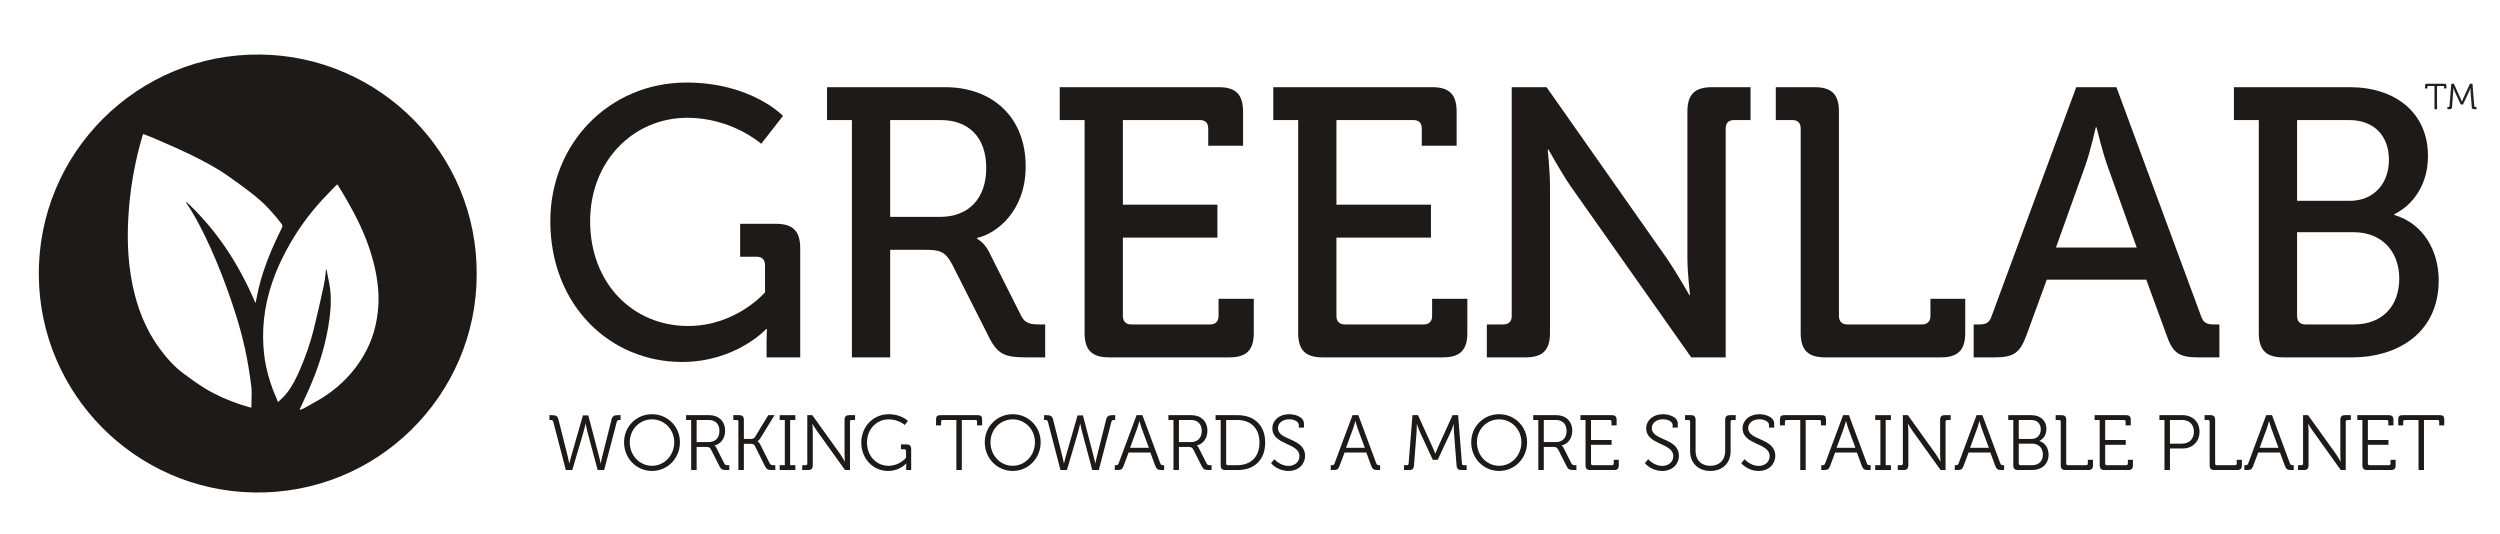 <svg width="1184" height="253" viewBox="0 0 1184 253" fill="none" xmlns="http://www.w3.org/2000/svg">
<path fill-rule="evenodd" clip-rule="evenodd" d="M225.762 130.023C225.758 186.949 178.82 234.41 119.949 233.234C64.07 232.125 18.891 186.629 18.379 130.539C17.84 72.129 65.516 25.18 123.27 25.828C179.774 26.465 226.133 72.664 225.762 130.023ZM67.805 63.449C67.744 63.606 67.693 63.731 67.649 63.839C67.585 63.996 67.537 64.114 67.5 64.234C64.242 75.305 62.105 86.578 61.129 98.07C60.082 110.395 60.25 122.68 62.746 134.852C64.984 145.762 68.914 155.937 75.547 165.004C78.797 169.445 82.398 173.52 86.797 176.816C90.156 179.34 93.594 181.797 97.172 183.996C102.386 187.191 107.996 189.594 113.793 191.539C114.999 191.948 116.225 192.301 117.483 192.663C117.993 192.81 118.509 192.959 119.031 193.113C119.035 191.988 119.072 190.879 119.109 189.785C119.189 187.408 119.267 185.1 118.992 182.84C118.269 176.98 117.32 171.133 116.07 165.363C113.922 155.492 110.851 145.871 107.398 136.391C104.316 127.922 100.902 119.578 96.926 111.473C94.414 106.359 91.75 101.336 88.562 96.606C88.456 96.449 88.362 96.283 88.267 96.116L88.267 96.116C88.215 96.025 88.163 95.933 88.109 95.844C88.14 95.825 88.171 95.805 88.203 95.785C88.254 95.752 88.306 95.719 88.359 95.688C102.738 109.09 113.203 125.187 120.969 143.504C121.015 143.34 121.054 143.201 121.089 143.081C121.171 142.794 121.224 142.61 121.265 142.426C121.402 141.768 121.533 141.109 121.663 140.451L121.663 140.451L121.663 140.45C121.941 139.043 122.219 137.637 122.562 136.246C124.988 126.395 128.918 117.117 133.441 108.074C133.875 107.215 133.84 106.617 133.269 105.887C129.629 101.195 125.676 96.777 121.062 93.051C116.98 89.758 112.73 86.668 108.445 83.641C102.426 79.387 95.898 75.977 89.281 72.769C85.255 70.82 81.144 69.041 77.034 67.262L77.034 67.262C75.577 66.632 74.12 66.001 72.668 65.363C71.603 64.896 70.516 64.484 69.409 64.064L69.409 64.064L69.408 64.064C68.878 63.863 68.343 63.66 67.805 63.449ZM141.985 193.988C141.963 193.959 141.94 193.93 141.918 193.902C142.368 192.926 142.823 191.951 143.277 190.976C144.163 189.076 145.049 187.175 145.906 185.262C150.211 175.656 153.555 165.746 155.363 155.34C156.371 149.562 157.027 143.754 156.461 137.906C156.245 135.648 155.792 133.414 155.34 131.18C155.155 130.266 154.97 129.351 154.801 128.434C154.761 128.23 154.673 128.031 154.573 127.804C154.523 127.692 154.47 127.572 154.418 127.441C154.313 128.251 154.229 129.052 154.145 129.843C153.969 131.511 153.797 133.138 153.453 134.73C151.926 141.801 150.348 148.863 148.605 155.891C147.027 162.277 144.84 168.484 142.265 174.543C140.48 178.738 138.508 182.84 135.637 186.418C134.867 187.376 133.975 188.23 133.02 189.144C132.589 189.557 132.146 189.982 131.695 190.434C131.401 189.732 131.115 189.07 130.84 188.433C130.279 187.134 129.762 185.939 129.308 184.715C127.32 179.406 125.836 173.941 125.148 168.316C124.449 162.539 124.41 156.73 125.051 150.926C126.363 139.066 130.363 128.113 136.066 117.707C140.637 109.363 146.109 101.684 152.551 94.695C154.11 92.996 155.712 91.339 157.314 89.682C157.759 89.222 158.204 88.762 158.648 88.301C158.85 88.092 159.073 87.905 159.333 87.687C159.467 87.575 159.61 87.456 159.765 87.32C160.06 87.793 160.354 88.255 160.645 88.713C161.28 89.711 161.899 90.684 162.473 91.684C162.753 92.172 163.034 92.66 163.314 93.148C164.799 95.726 166.281 98.302 167.664 100.93C171.601 108.398 174.851 116.164 176.926 124.367C178.582 130.918 179.566 137.57 179.207 144.348C178.738 153.168 176.426 161.437 171.82 169.051C167.387 176.391 161.574 182.406 154.515 187.187C152.107 188.814 149.557 190.234 147.008 191.654C146.068 192.177 145.128 192.701 144.195 193.234C143.751 193.489 143.261 193.67 142.771 193.851C142.541 193.936 142.311 194.021 142.086 194.113C142.051 194.074 142.018 194.031 141.985 193.988Z" fill="#1E1A17"/>
<path d="M260.631 104.72C260.631 144.595 288.912 171.423 322.99 171.423C348.553 171.423 362.865 155.845 362.865 155.845H363.225C363.225 155.845 363.053 158.564 363.053 161.283V169.251H378.99V117.595C378.99 109.439 375.553 105.986 367.396 105.986H350.537V121.58H358.334C360.865 121.58 362.318 123.033 362.318 125.564V138.439C362.318 138.439 348.725 154.392 325.881 154.392C299.959 154.392 279.49 134.455 279.49 104.72C279.49 76.267 299.959 55.783 325.521 55.783C346.74 55.783 360.506 68.111 360.506 68.111L370.834 54.877C370.834 54.877 355.803 39.095 325.162 39.095C288.553 39.095 260.631 67.923 260.631 104.72Z" fill="#1E1A17"/>
<path d="M403.465 169.251H421.59V118.314H438.262C445.34 118.314 447.699 119.22 450.949 125.205L468.355 159.642C472.527 167.986 476.152 169.251 486.121 169.251H494.996V153.658H492.652C488.293 153.658 485.402 153.298 483.59 149.486L468.168 118.861C465.996 114.689 462.73 113.064 462.73 113.064V112.689C471.793 110.705 485.762 100.189 485.762 78.798C485.762 55.423 469.98 41.283 447.512 41.283H391.684V56.861H403.465V169.251ZM421.59 102.72V56.861H445.512C458.934 56.861 467.09 65.205 467.09 79.533C467.09 93.845 458.934 102.72 445.152 102.72H421.59Z" fill="#1E1A17"/>
<path d="M513.67 157.658C513.67 165.814 517.107 169.251 525.264 169.251H582.186C590.342 169.251 593.795 165.814 593.795 157.658V141.517H577.107V149.673C577.107 152.22 575.654 153.658 573.123 153.658H535.779C533.248 153.658 531.795 152.22 531.795 149.673V112.517H576.561V96.923H531.795V56.861H568.232C570.764 56.861 572.217 58.142 572.217 60.861V69.017H588.717V52.877C588.717 44.72 585.264 41.283 577.107 41.283H501.889V56.861H513.67V157.658Z" fill="#1E1A17"/>
<path d="M614.812 157.658C614.812 165.814 618.249 169.251 626.405 169.251H683.327C691.483 169.251 694.937 165.814 694.937 157.658V141.517H678.249V149.673C678.249 152.22 676.796 153.658 674.265 153.658H636.921C634.39 153.658 632.937 152.22 632.937 149.673V112.517H677.702V96.923H632.937V56.861H669.374C671.905 56.861 673.358 58.142 673.358 60.861V69.017H689.858V52.877C689.858 44.72 686.405 41.283 678.249 41.283H603.03V56.861H614.812V157.658Z" fill="#1E1A17"/>
<path d="M704.172 169.251H722.485C730.641 169.251 734.079 165.814 734.079 157.658V88.22C734.079 81.158 732.985 70.83 732.985 70.83H733.36C733.36 70.83 739.157 81.345 743.86 88.22L800.969 169.251H817.282V60.861C817.282 58.142 818.735 56.861 821.266 56.861H829.063V41.283H810.938C802.594 41.283 799.157 44.72 799.157 52.877V122.298C799.157 129.548 800.422 139.705 800.422 139.705H800.063C800.063 139.705 794.079 129.189 789.36 122.298L732.454 41.283H715.954V149.673C715.954 152.22 714.5 153.658 711.969 153.658H704.172V169.251Z" fill="#1E1A17"/>
<path d="M852.804 157.658C852.804 165.814 856.241 169.251 864.397 169.251H919.147C927.304 169.251 930.741 165.814 930.741 157.658V141.517H914.257V149.673C914.257 152.22 912.804 153.658 910.257 153.658H874.913C872.382 153.658 870.929 152.22 870.929 149.673V52.877C870.929 44.72 867.491 41.283 859.335 41.283H841.022V56.861H848.819C851.351 56.861 852.804 58.142 852.804 60.861V157.658Z" fill="#1E1A17"/>
<path d="M934.727 169.251H944.695C953.758 169.251 956.664 167.08 959.742 158.736L969.352 132.455H1016.48L1026.09 158.736C1028.99 167.08 1031.88 169.251 1040.95 169.251H1051.1V153.658H1048.38C1045.3 153.658 1043.49 152.939 1042.4 149.673L1002.34 41.283H983.305L943.242 149.673C942.164 152.939 940.523 153.658 937.273 153.658H934.727V169.251ZM973.695 117.236L987.664 78.251C990.023 71.548 992.555 60.314 992.555 60.314H992.914C992.914 60.314 995.633 71.548 997.992 78.251L1011.95 117.236H973.695Z" fill="#1E1A17"/>
<path d="M1069.76 157.658C1069.76 165.814 1073.22 169.251 1081.37 169.251H1113.81C1136.47 169.251 1154.97 156.923 1154.97 132.814C1154.97 118.501 1147.53 105.814 1133.94 101.814V101.455C1142.45 97.283 1149.89 87.861 1149.89 73.908C1149.89 53.236 1134.29 41.283 1112.73 41.283H1057.98V56.861H1069.76V157.658ZM1087.89 95.111V56.861H1112.54C1124.51 56.861 1131.4 64.486 1131.4 75.72C1131.4 86.955 1124.15 95.111 1112.9 95.111H1087.89ZM1087.89 149.673V109.97H1114.72C1127.78 109.97 1136.29 118.861 1136.29 131.908C1136.29 144.955 1128.31 153.658 1114.72 153.658H1091.89C1089.34 153.658 1087.89 152.22 1087.89 149.673Z" fill="#1E1A17"/>
<path d="M267.978 222.606H271.04L276.368 204.497C276.853 202.825 277.29 200.684 277.29 200.684H277.368C277.368 200.684 277.774 202.872 278.212 204.528L283.056 222.606H286.134L292.118 199.715C292.306 199.012 292.743 198.903 293.493 198.903H293.899V196.622H292.743C290.899 196.622 290.056 196.95 289.603 198.762L285.103 216.684C284.759 218.028 284.509 219.465 284.509 219.465H284.431C284.431 219.465 284.212 218.028 283.837 216.684L278.618 196.731H276.071L270.353 216.684C269.978 218.028 269.649 219.465 269.649 219.465H269.571C269.571 219.465 269.353 218.028 269.009 216.684L264.509 198.762C264.056 196.95 263.212 196.622 261.368 196.622H260.212V198.903H260.665C261.368 198.903 261.837 199.012 262.024 199.715L267.978 222.606Z" fill="#1E1A17"/>
<path d="M295.552 209.45C295.552 217.059 301.396 223.043 308.787 223.043C316.146 223.043 322.021 217.059 322.021 209.45C322.021 201.981 316.146 196.168 308.787 196.168C301.396 196.168 295.552 201.981 295.552 209.45ZM298.255 209.45C298.255 203.309 302.943 198.606 308.787 198.606C314.583 198.606 319.318 203.309 319.318 209.45C319.318 215.731 314.583 220.606 308.787 220.606C302.943 220.606 298.255 215.731 298.255 209.45Z" fill="#1E1A17"/>
<path d="M327.335 222.606H329.929V211.668H334.289C335.726 211.668 336.21 211.84 336.914 213.215L340.648 220.653C341.492 222.34 342.132 222.606 344.226 222.606H345.382V220.309H344.867C343.929 220.309 343.382 220.247 343.007 219.465L339.273 212.075C338.914 211.325 338.398 211.028 338.398 211.028V210.965C340.945 210.403 343.414 208.043 343.414 204.012C343.414 199.497 340.32 196.622 335.945 196.622H324.929V198.903H327.335V222.606ZM329.929 209.372V198.903H335.726C338.804 198.903 340.726 200.872 340.726 204.09C340.726 207.34 338.804 209.372 335.695 209.372H329.929Z" fill="#1E1A17"/>
<path d="M349.697 222.606H352.291V210.184H355.135C356.244 210.184 357.088 210.293 357.494 211.153L362.229 220.653C363.088 222.387 363.713 222.606 365.822 222.606H367.182V220.309H366.447C365.479 220.309 364.932 220.247 364.557 219.465L360.057 210.512C359.416 209.262 358.791 209.043 358.791 209.043V208.965C358.791 208.965 359.463 208.59 360.119 207.528L366.822 196.622H363.854L357.572 206.965C357.135 207.715 356.354 207.887 355.4 207.887H352.291V198.872C352.291 197.278 351.619 196.622 350.025 196.622H347.291V198.903H348.885C349.4 198.903 349.697 199.168 349.697 199.715V222.606Z" fill="#1E1A17"/>
<path d="M369.255 222.606H376.677V220.309H374.208V198.903H376.677V196.622H369.255V198.903H371.692V220.309H369.255V222.606Z" fill="#1E1A17"/>
<path d="M379.928 222.606H382.663C384.256 222.606 384.928 221.934 384.928 220.356V204.09C384.928 202.715 384.709 200.715 384.709 200.715H384.772C384.772 200.715 385.991 202.825 386.928 204.09L400.194 222.606H402.553V199.715C402.553 199.168 402.85 198.903 403.366 198.903H404.959V196.622H402.225C400.631 196.622 399.975 197.278 399.975 198.872V215.137C399.975 216.512 400.163 218.543 400.163 218.543H400.084C400.084 218.543 398.866 216.434 397.975 215.137L384.709 196.622H382.334V219.497C382.334 220.059 382.038 220.309 381.522 220.309H379.928V222.606Z" fill="#1E1A17"/>
<path d="M407.91 209.559C407.91 217.356 413.535 223.043 420.628 223.043C426.097 223.043 429.128 219.543 429.128 219.543H429.207C429.207 219.543 429.175 220.09 429.175 220.653V222.606H431.535V212.731C431.535 211.153 430.878 210.481 429.285 210.481H426.691V212.778H428.285C428.8 212.778 429.097 213.028 429.097 213.59V216.809C429.097 216.809 426.035 220.606 420.894 220.606C415.019 220.606 410.613 215.95 410.613 209.559C410.613 203.309 415.082 198.606 420.925 198.606C425.582 198.606 428.472 201.278 428.472 201.278L429.988 199.356C429.988 199.356 426.91 196.168 420.894 196.168C413.535 196.168 407.91 202.09 407.91 209.559Z" fill="#1E1A17"/>
<path d="M452.94 222.606H455.518V198.903H461.924C462.471 198.903 462.737 199.137 462.737 199.715V201.465H465.127V198.731C465.127 197.137 464.612 196.622 463.034 196.622H445.424C443.846 196.622 443.315 197.137 443.315 198.731V201.465H445.69V199.715C445.69 199.137 445.987 198.903 446.502 198.903H452.94V222.606Z" fill="#1E1A17"/>
<path d="M466.388 209.45C466.388 217.059 472.232 223.043 479.623 223.043C486.982 223.043 492.857 217.059 492.857 209.45C492.857 201.981 486.982 196.168 479.623 196.168C472.232 196.168 466.388 201.981 466.388 209.45ZM469.091 209.45C469.091 203.309 473.779 198.606 479.623 198.606C485.419 198.606 490.154 203.309 490.154 209.45C490.154 215.731 485.419 220.606 479.623 220.606C473.779 220.606 469.091 215.731 469.091 209.45Z" fill="#1E1A17"/>
<path d="M502.236 222.606H505.298L510.626 204.497C511.111 202.825 511.548 200.684 511.548 200.684H511.626C511.626 200.684 512.033 202.872 512.47 204.528L517.314 222.606H520.392L526.376 199.715C526.564 199.012 527.001 198.903 527.751 198.903H528.158V196.622H527.001C525.158 196.622 524.314 196.95 523.861 198.762L519.361 216.684C519.017 218.028 518.767 219.465 518.767 219.465H518.689C518.689 219.465 518.47 218.028 518.095 216.684L512.876 196.731H510.33L504.611 216.684C504.236 218.028 503.908 219.465 503.908 219.465H503.83C503.83 219.465 503.611 218.028 503.267 216.684L498.767 198.762C498.314 196.95 497.47 196.622 495.626 196.622H494.47V198.903H494.923C495.626 198.903 496.095 199.012 496.283 199.715L502.236 222.606Z" fill="#1E1A17"/>
<path d="M527.955 222.606H529.173C531.033 222.606 531.548 222.231 532.205 220.465L534.501 214.325H544.814L547.08 220.465C547.736 222.231 548.298 222.606 550.142 222.606H551.33V220.309H550.876C550.173 220.309 549.814 220.2 549.548 219.497L541.048 196.622H538.283L529.767 219.497C529.517 220.2 529.111 220.309 528.439 220.309H527.955V222.606ZM535.205 212.075L538.611 202.793C539.048 201.575 539.611 199.434 539.611 199.434H539.673C539.673 199.434 540.236 201.575 540.673 202.793L544.111 212.075H535.205Z" fill="#1E1A17"/>
<path d="M555.754 222.606H558.348V211.668H562.707C564.145 211.668 564.629 211.84 565.332 213.215L569.066 220.653C569.91 222.34 570.551 222.606 572.645 222.606H573.801V220.309H573.285C572.348 220.309 571.801 220.247 571.426 219.465L567.691 212.075C567.332 211.325 566.816 211.028 566.816 211.028V210.965C569.363 210.403 571.832 208.043 571.832 204.012C571.832 199.497 568.738 196.622 564.363 196.622H553.348V198.903H555.754V222.606ZM558.348 209.372V198.903H564.145C567.223 198.903 569.145 200.872 569.145 204.09C569.145 207.34 567.223 209.372 564.113 209.372H558.348Z" fill="#1E1A17"/>
<path d="M578.116 220.356C578.116 221.934 578.788 222.606 580.366 222.606H586.147C593.975 222.606 599.194 217.872 599.194 209.59C599.194 201.387 593.975 196.622 586.147 196.622H575.709V198.903H578.116V220.356ZM580.709 219.497V198.903H585.881C592.241 198.903 596.491 202.684 596.491 209.59C596.491 216.543 592.272 220.309 585.881 220.309H581.522C581.006 220.309 580.709 220.059 580.709 219.497Z" fill="#1E1A17"/>
<path d="M601.965 219.356C601.965 219.356 604.871 223.043 610.199 223.043C615.074 223.043 618.074 219.762 618.074 215.872C618.074 207.293 605.246 208.778 605.246 202.747C605.246 200.528 607.215 198.575 610.574 198.575C612.98 198.575 615.121 199.715 615.121 201.278V202.497H617.559V200.653C617.559 197.247 613.043 196.168 610.527 196.168C605.73 196.168 602.59 199.2 602.59 202.825C602.59 210.887 615.418 209.59 615.418 216.028C615.418 218.793 613.121 220.653 610.277 220.653C606.168 220.653 603.543 217.465 603.543 217.465L601.965 219.356Z" fill="#1E1A17"/>
<path d="M630.227 222.606H631.446C633.305 222.606 633.821 222.231 634.477 220.465L636.774 214.325H647.086L649.352 220.465C650.008 222.231 650.571 222.606 652.415 222.606H653.602V220.309H653.149C652.446 220.309 652.086 220.2 651.821 219.497L643.321 196.622H640.555L632.04 219.497C631.79 220.2 631.383 220.309 630.711 220.309H630.227V222.606ZM637.477 212.075L640.883 202.793C641.321 201.575 641.883 199.434 641.883 199.434H641.946C641.946 199.434 642.508 201.575 642.946 202.793L646.383 212.075H637.477Z" fill="#1E1A17"/>
<path d="M664.939 222.606H667.424C669.002 222.606 669.564 221.934 669.674 220.356L670.893 204.559C671.002 203.153 671.002 200.872 671.002 200.872H671.08C671.08 200.872 671.846 203.278 672.439 204.559L678.58 217.762H680.908L687.08 204.559C687.721 203.231 688.408 200.95 688.408 200.95H688.486C688.486 200.95 688.486 203.153 688.596 204.559L689.814 220.356C689.924 221.934 690.486 222.606 692.08 222.606H694.596V220.309H693.189C692.674 220.309 692.408 220.059 692.377 219.497L690.564 196.622H687.939L681.064 211.731C680.471 213.075 679.799 214.809 679.799 214.809H679.721C679.721 214.809 679.064 213.075 678.439 211.731L671.564 196.622H668.939L667.127 219.497C667.08 220.059 666.83 220.309 666.314 220.309H664.939V222.606Z" fill="#1E1A17"/>
<path d="M696.766 209.45C696.766 217.059 702.609 223.043 710 223.043C717.359 223.043 723.234 217.059 723.234 209.45C723.234 201.981 717.359 196.168 710 196.168C702.609 196.168 696.766 201.981 696.766 209.45ZM699.469 209.45C699.469 203.309 704.156 198.606 710 198.606C715.797 198.606 720.531 203.309 720.531 209.45C720.531 215.731 715.797 220.606 710 220.606C704.156 220.606 699.469 215.731 699.469 209.45Z" fill="#1E1A17"/>
<path d="M728.549 222.606H731.143V211.668H735.502C736.939 211.668 737.424 211.84 738.127 213.215L741.861 220.653C742.705 222.34 743.346 222.606 745.439 222.606H746.596V220.309H746.08C745.143 220.309 744.596 220.247 744.221 219.465L740.486 212.075C740.127 211.325 739.611 211.028 739.611 211.028V210.965C742.158 210.403 744.627 208.043 744.627 204.012C744.627 199.497 741.533 196.622 737.158 196.622H726.143V198.903H728.549V222.606ZM731.143 209.372V198.903H736.939C740.018 198.903 741.939 200.872 741.939 204.09C741.939 207.34 740.018 209.372 736.908 209.372H731.143Z" fill="#1E1A17"/>
<path d="M750.911 220.356C750.911 221.934 751.583 222.606 753.161 222.606H764.411C765.989 222.606 766.661 221.934 766.661 220.356V217.762H764.254V219.497C764.254 220.059 763.958 220.309 763.442 220.309H754.317C753.801 220.309 753.504 220.059 753.504 219.497V210.668H763.254V208.372H753.504V198.903H762.379C762.895 198.903 763.192 199.168 763.192 199.715V201.465H765.629V198.872C765.629 197.278 764.958 196.622 763.379 196.622H748.504V198.903H750.911V220.356Z" fill="#1E1A17"/>
<path d="M779.011 219.356C779.011 219.356 781.917 223.043 787.245 223.043C792.12 223.043 795.12 219.762 795.12 215.872C795.12 207.293 782.292 208.778 782.292 202.747C782.292 200.528 784.261 198.575 787.62 198.575C790.026 198.575 792.167 199.715 792.167 201.278V202.497H794.604V200.653C794.604 197.247 790.089 196.168 787.573 196.168C782.776 196.168 779.636 199.2 779.636 202.825C779.636 210.887 792.464 209.59 792.464 216.028C792.464 218.793 790.167 220.653 787.323 220.653C783.214 220.653 780.589 217.465 780.589 217.465L779.011 219.356Z" fill="#1E1A17"/>
<path d="M800.438 213.7C800.438 219.309 804.329 223.043 810.047 223.043C815.782 223.043 819.625 219.309 819.625 213.7V199.715C819.625 199.168 819.922 198.903 820.438 198.903H822.032V196.622H819.297C817.704 196.622 817.047 197.278 817.047 198.872V213.512C817.047 217.918 814.266 220.606 810.016 220.606C805.766 220.606 803.032 217.918 803.032 213.59V198.872C803.032 197.278 802.36 196.622 800.782 196.622H798.032V198.903H799.625C800.141 198.903 800.438 199.168 800.438 199.715V213.7Z" fill="#1E1A17"/>
<path d="M824.658 219.356C824.658 219.356 827.564 223.043 832.893 223.043C837.768 223.043 840.768 219.762 840.768 215.872C840.768 207.293 827.939 208.778 827.939 202.747C827.939 200.528 829.908 198.575 833.268 198.575C835.674 198.575 837.814 199.715 837.814 201.278V202.497H840.252V200.653C840.252 197.247 835.736 196.168 833.221 196.168C828.424 196.168 825.283 199.2 825.283 202.825C825.283 210.887 838.111 209.59 838.111 216.028C838.111 218.793 835.814 220.653 832.971 220.653C828.861 220.653 826.236 217.465 826.236 217.465L824.658 219.356Z" fill="#1E1A17"/>
<path d="M852.601 222.606H855.179V198.903H861.585C862.132 198.903 862.398 199.137 862.398 199.715V201.465H864.789V198.731C864.789 197.137 864.273 196.622 862.695 196.622H845.085C843.507 196.622 842.976 197.137 842.976 198.731V201.465H845.351V199.715C845.351 199.137 845.648 198.903 846.164 198.903H852.601V222.606Z" fill="#1E1A17"/>
<path d="M862.567 222.606H863.786C865.645 222.606 866.161 222.231 866.817 220.465L869.114 214.325H879.426L881.692 220.465C882.348 222.231 882.911 222.606 884.754 222.606H885.942V220.309H885.489C884.786 220.309 884.426 220.2 884.161 219.497L875.661 196.622H872.895L864.379 219.497C864.129 220.2 863.723 220.309 863.051 220.309H862.567V222.606ZM869.817 212.075L873.223 202.793C873.661 201.575 874.223 199.434 874.223 199.434H874.286C874.286 199.434 874.848 201.575 875.286 202.793L878.723 212.075H869.817Z" fill="#1E1A17"/>
<path d="M888.116 222.606H895.538V220.309H893.069V198.903H895.538V196.622H888.116V198.903H890.554V220.309H888.116V222.606Z" fill="#1E1A17"/>
<path d="M898.79 222.606H901.524C903.118 222.606 903.79 221.934 903.79 220.356V204.09C903.79 202.715 903.571 200.715 903.571 200.715H903.633C903.633 200.715 904.852 202.825 905.79 204.09L919.055 222.606H921.415V199.715C921.415 199.168 921.711 198.903 922.227 198.903H923.821V196.622H921.086C919.493 196.622 918.836 197.278 918.836 198.872V215.137C918.836 216.512 919.024 218.543 919.024 218.543H918.946C918.946 218.543 917.727 216.434 916.836 215.137L903.571 196.622H901.196V219.497C901.196 220.059 900.899 220.309 900.383 220.309H898.79V222.606Z" fill="#1E1A17"/>
<path d="M925.771 222.606H926.99C928.849 222.606 929.365 222.231 930.021 220.465L932.318 214.325H942.63L944.896 220.465C945.552 222.231 946.115 222.606 947.958 222.606H949.146V220.309H948.693C947.99 220.309 947.63 220.2 947.365 219.497L938.865 196.622H936.099L927.583 219.497C927.333 220.2 926.927 220.309 926.255 220.309H925.771V222.606ZM933.021 212.075L936.427 202.793C936.865 201.575 937.427 199.434 937.427 199.434H937.49C937.49 199.434 938.052 201.575 938.49 202.793L941.927 212.075H933.021Z" fill="#1E1A17"/>
<path d="M953.492 220.356C953.492 221.934 954.164 222.606 955.758 222.606H962.445C966.805 222.606 970.211 219.95 970.211 215.325C970.211 212.184 968.508 209.637 965.852 208.887V208.809C967.727 207.887 969.18 206.012 969.18 203.153C969.18 199.09 966.211 196.622 962.148 196.622H951.102V198.903H953.492V220.356ZM956.086 207.887V198.903H962.07C964.805 198.903 966.508 200.684 966.508 203.34C966.508 206.043 964.742 207.887 962.117 207.887H956.086ZM956.086 219.497V210.106H962.414C965.445 210.106 967.508 212.137 967.508 215.247C967.508 218.356 965.586 220.309 962.445 220.309H956.898C956.383 220.309 956.086 220.059 956.086 219.497Z" fill="#1E1A17"/>
<path d="M975.969 220.356C975.969 221.934 976.641 222.606 978.219 222.606H988.985C990.579 222.606 991.235 221.934 991.235 220.356V217.762H988.797V219.497C988.797 220.059 988.5 220.309 987.985 220.309H979.375C978.86 220.309 978.563 220.059 978.563 219.497V198.872C978.563 197.278 977.891 196.622 976.297 196.622H973.563V198.903H975.157C975.672 198.903 975.969 199.168 975.969 199.715V220.356Z" fill="#1E1A17"/>
<path d="M994.413 220.356C994.413 221.934 995.085 222.606 996.663 222.606H1007.91C1009.49 222.606 1010.16 221.934 1010.16 220.356V217.762H1007.76V219.497C1007.76 220.059 1007.46 220.309 1006.94 220.309H997.819C997.304 220.309 997.007 220.059 997.007 219.497V210.668H1006.76V208.372H997.007V198.903H1005.88C1006.4 198.903 1006.69 199.168 1006.69 199.715V201.465H1009.13V198.872C1009.13 197.278 1008.46 196.622 1006.88 196.622H992.007V198.903H994.413V220.356Z" fill="#1E1A17"/>
<path d="M1025.09 222.606H1027.69V212.403H1033.67C1038.29 212.403 1041.69 209.293 1041.69 204.45C1041.69 199.653 1038.29 196.622 1033.67 196.622H1022.69V198.903H1025.09V222.606ZM1027.69 210.106V198.903H1033.37C1036.78 198.903 1039.03 200.95 1039.03 204.45C1039.03 207.997 1036.78 210.106 1033.34 210.106H1027.69Z" fill="#1E1A17"/>
<path d="M1046.49 220.356C1046.49 221.934 1047.16 222.606 1048.74 222.606H1059.51C1061.1 222.606 1061.76 221.934 1061.76 220.356V217.762H1059.32V219.497C1059.32 220.059 1059.02 220.309 1058.51 220.309H1049.9C1049.38 220.309 1049.09 220.059 1049.09 219.497V198.872C1049.09 197.278 1048.41 196.622 1046.82 196.622H1044.09V198.903H1045.68C1046.19 198.903 1046.49 199.168 1046.49 199.715V220.356Z" fill="#1E1A17"/>
<path d="M1062.94 222.606H1064.15C1066.01 222.606 1066.53 222.231 1067.19 220.465L1069.48 214.325H1079.79L1082.06 220.465C1082.72 222.231 1083.28 222.606 1085.12 222.606H1086.31V220.309H1085.86C1085.15 220.309 1084.79 220.2 1084.53 219.497L1076.03 196.622H1073.26L1064.75 219.497C1064.5 220.2 1064.09 220.309 1063.42 220.309H1062.94V222.606ZM1070.19 212.075L1073.59 202.793C1074.03 201.575 1074.59 199.434 1074.59 199.434H1074.65C1074.65 199.434 1075.22 201.575 1075.65 202.793L1079.09 212.075H1070.19Z" fill="#1E1A17"/>
<path d="M1088.33 222.606H1091.06C1092.66 222.606 1093.33 221.934 1093.33 220.356V204.09C1093.33 202.715 1093.11 200.715 1093.11 200.715H1093.17C1093.17 200.715 1094.39 202.825 1095.33 204.09L1108.59 222.606H1110.95V199.715C1110.95 199.168 1111.25 198.903 1111.77 198.903H1113.36V196.622H1110.63C1109.03 196.622 1108.38 197.278 1108.38 198.872V215.137C1108.38 216.512 1108.56 218.543 1108.56 218.543H1108.48C1108.48 218.543 1107.27 216.434 1106.38 215.137L1093.11 196.622H1090.73V219.497C1090.73 220.059 1090.44 220.309 1089.92 220.309H1088.33V222.606Z" fill="#1E1A17"/>
<path d="M1118.83 220.356C1118.83 221.934 1119.5 222.606 1121.08 222.606H1132.33C1133.9 222.606 1134.58 221.934 1134.58 220.356V217.762H1132.17V219.497C1132.17 220.059 1131.87 220.309 1131.36 220.309H1122.23C1121.72 220.309 1121.42 220.059 1121.42 219.497V210.668H1131.17V208.372H1121.42V198.903H1130.29C1130.81 198.903 1131.11 199.168 1131.11 199.715V201.465H1133.54V198.872C1133.54 197.278 1132.87 196.622 1131.29 196.622H1116.42V198.903H1118.83V220.356Z" fill="#1E1A17"/>
<path d="M1145.41 222.606H1147.99V198.903H1154.39C1154.94 198.903 1155.21 199.137 1155.21 199.715V201.465H1157.6V198.731C1157.6 197.137 1157.08 196.622 1155.5 196.622H1137.89C1136.32 196.622 1135.79 197.137 1135.79 198.731V201.465H1138.16V199.715C1138.16 199.137 1138.46 198.903 1138.97 198.903H1145.41V222.606Z" fill="#1E1A17"/>
<path d="M1152.97 51.717H1154.18V40.717H1157.14C1157.39 40.717 1157.52 40.827 1157.52 41.092V41.905H1158.63V40.639C1158.63 39.889 1158.39 39.655 1157.66 39.655H1149.49C1148.75 39.655 1148.5 39.889 1148.5 40.639V41.905H1149.61V41.092C1149.61 40.827 1149.75 40.717 1149.99 40.717H1152.97V51.717Z" fill="#231F20"/>
<path d="M1159.08 51.717H1160.23C1160.97 51.717 1161.22 51.405 1161.28 50.67L1161.84 43.342C1161.89 42.686 1161.89 41.623 1161.89 41.623H1161.92C1161.92 41.623 1162.28 42.748 1162.56 43.342L1165.4 49.467H1166.48L1169.36 43.342C1169.65 42.733 1169.97 41.67 1169.97 41.67H1170.01C1170.01 41.67 1170.01 42.686 1170.06 43.342L1170.62 50.67C1170.67 51.405 1170.94 51.717 1171.67 51.717H1172.84V50.655H1172.19C1171.95 50.655 1171.83 50.53 1171.81 50.28L1170.97 39.655H1169.75L1166.56 46.67C1166.28 47.295 1165.98 48.092 1165.98 48.092H1165.94C1165.94 48.092 1165.64 47.295 1165.34 46.67L1162.15 39.655H1160.94L1160.09 50.28C1160.08 50.53 1159.95 50.655 1159.72 50.655H1159.08V51.717Z" fill="#231F20"/>
</svg>
